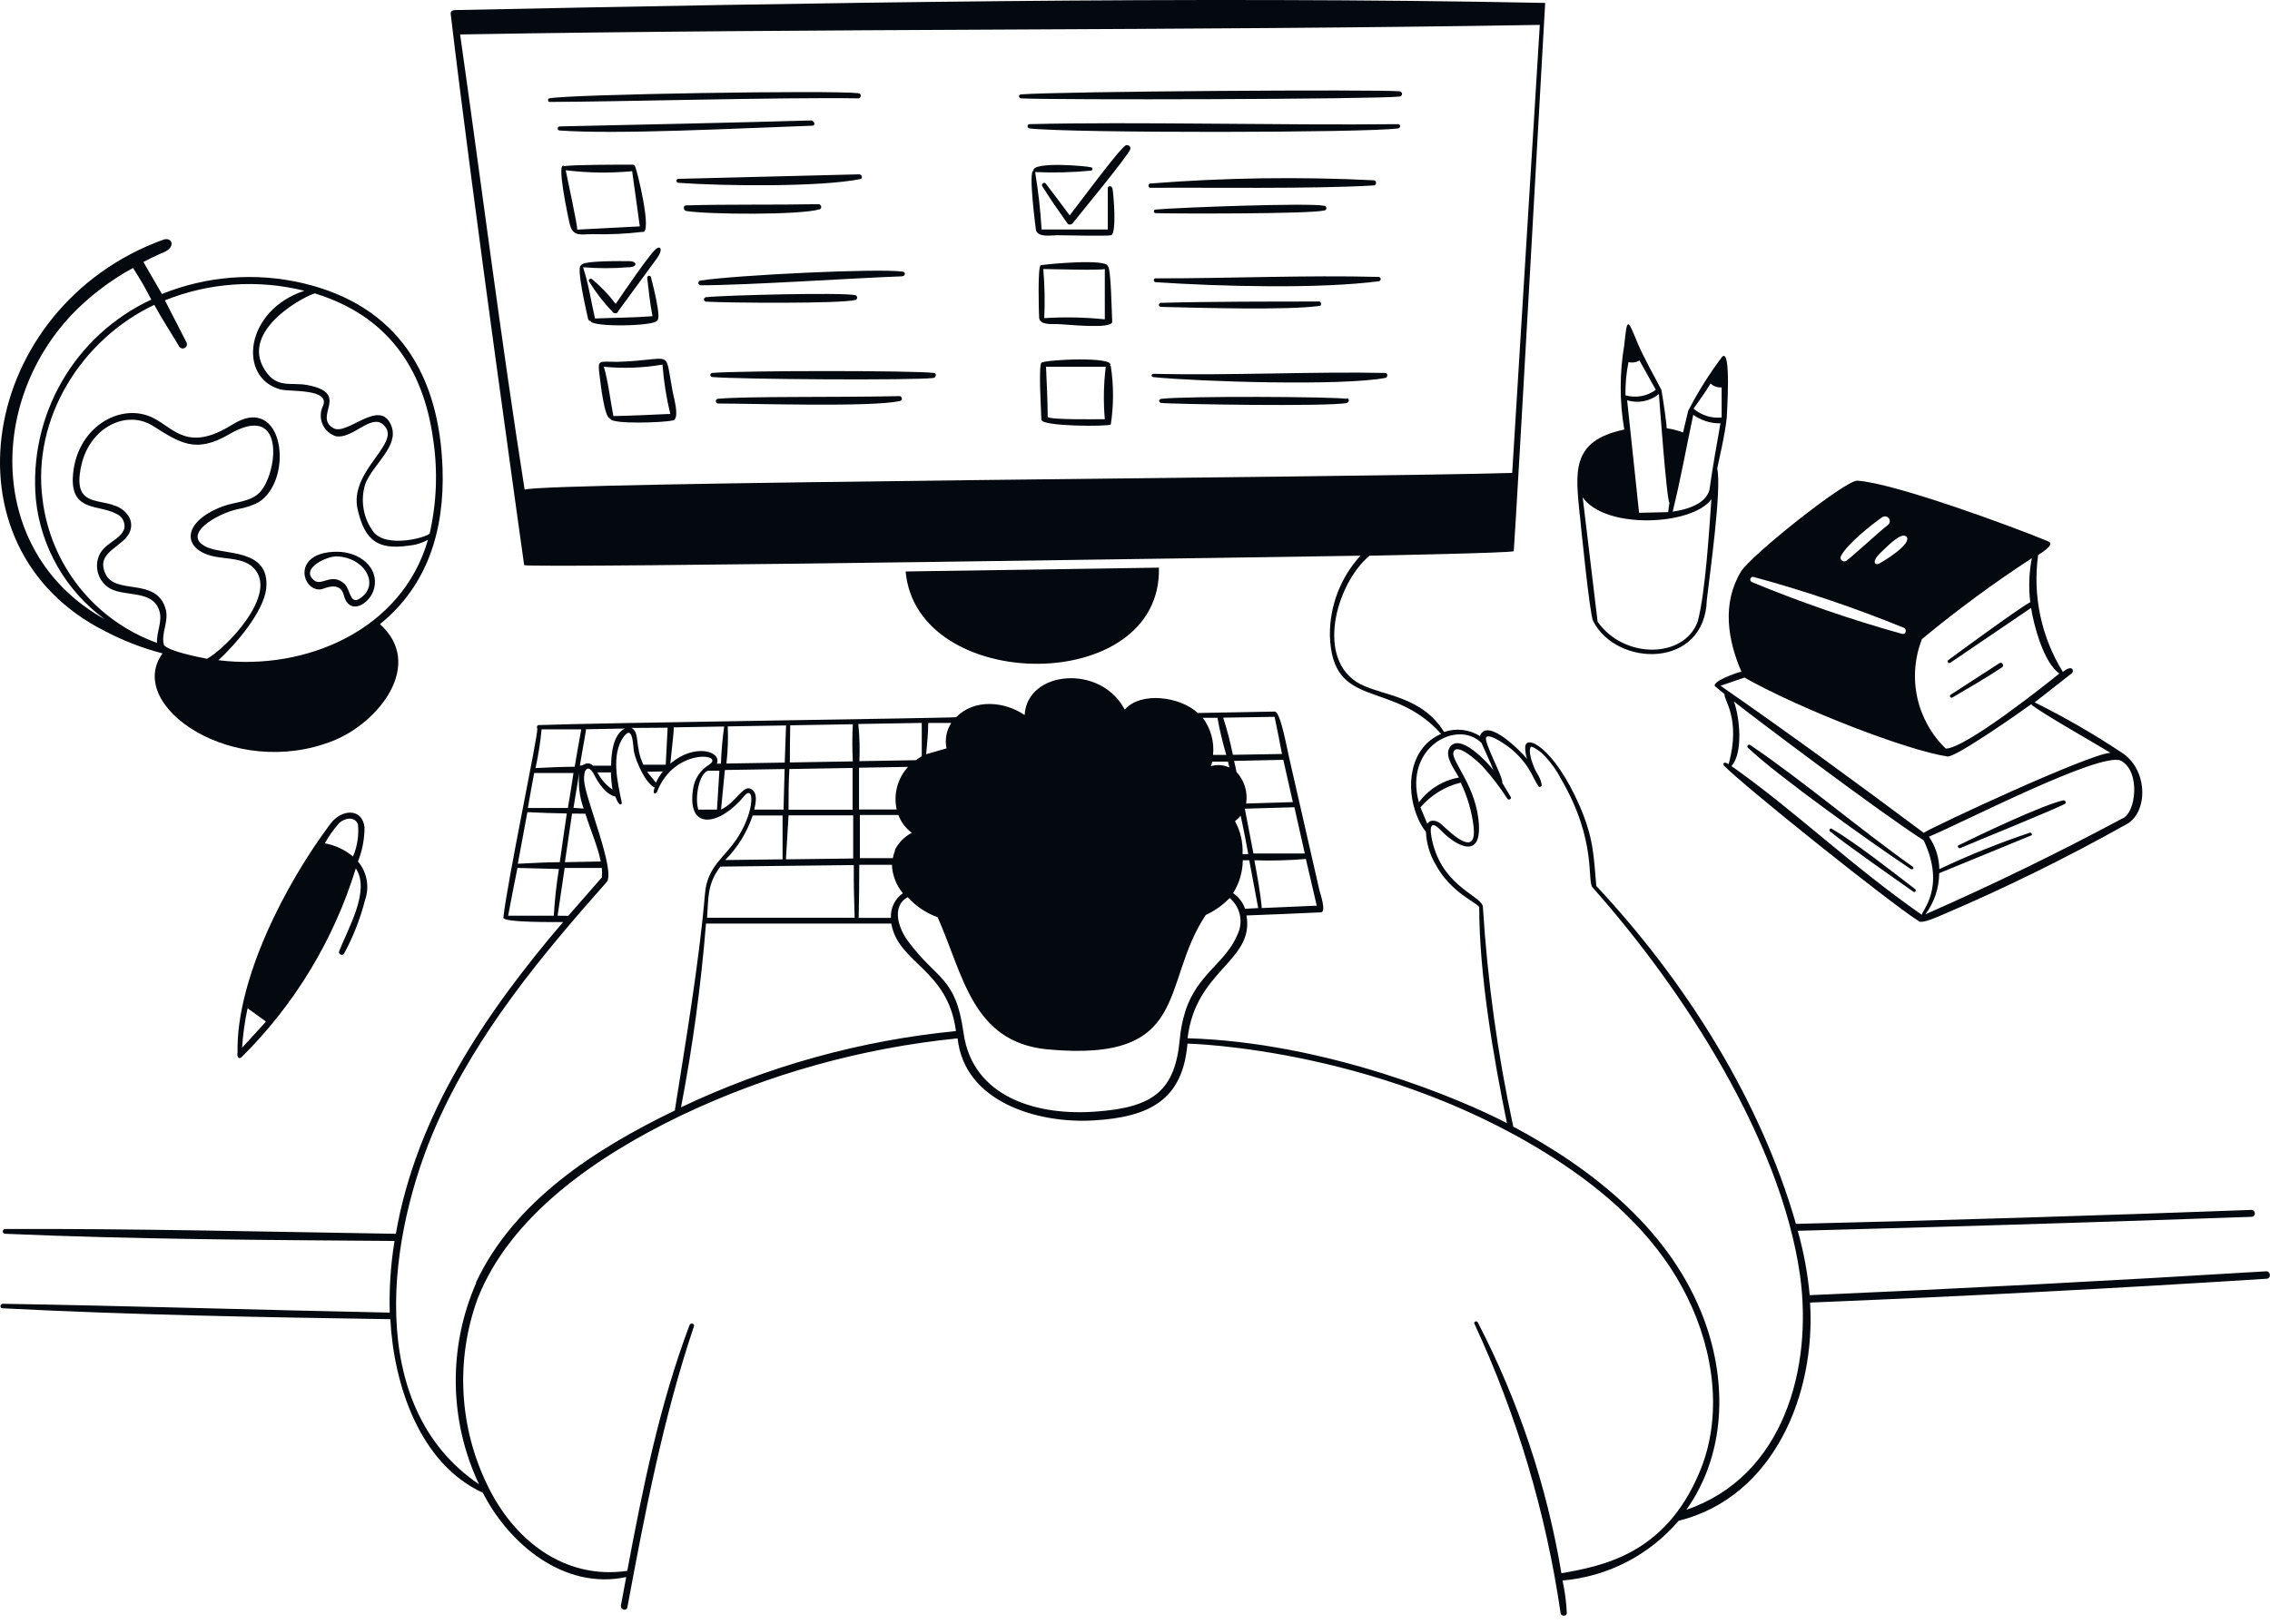 <svg xmlns="http://www.w3.org/2000/svg" fill="none" viewBox="0 0 190 136" height="136" width="190">
<path fill="#040910" d="M78.173 31.224C76.553 31.014 62.173 31.014 59.593 31.224C59.549 31.234 59.51 31.26 59.484 31.297C59.458 31.334 59.447 31.379 59.453 31.424C59.462 31.458 59.48 31.488 59.505 31.513C59.529 31.537 59.56 31.555 59.593 31.564C61.913 31.764 76.523 31.854 78.123 31.644C78.353 31.624 78.423 31.254 78.173 31.224ZM145.723 56.244C145.523 56.244 142.953 57.154 143.633 57.524L144.353 58.124C144.193 58.484 145.763 60.124 144.683 63.984C144.233 63.674 144.223 63.984 144.283 64.084C145.953 65.804 157.883 75.354 160.543 77.084C160.783 77.434 162.303 76.684 162.543 76.604C167.827 74.352 172.984 71.814 177.993 69.004C179.823 68.004 179.803 64.414 177.583 63.004C175.248 61.451 172.816 60.048 170.303 58.804L173.403 56.374C173.623 56.204 173.503 55.574 172.663 56.254C170.854 53.331 170.122 49.869 170.593 46.464C170.713 46.394 172.053 45.594 171.463 45.334C168.463 44.084 158.523 40.434 155.463 40.244C154.463 40.174 146.463 46.574 145.713 47.864C144.113 50.534 144.603 53.584 145.773 56.274L145.723 56.244ZM144.923 64.134C145.923 63.044 145.613 60.054 145.133 58.734C146.503 59.834 157.513 68.134 161.013 70.354C162.903 74.354 160.793 76.294 160.863 76.594C155.003 72.524 150.233 67.874 144.923 64.134ZM177.513 63.684C179.183 64.544 178.803 68.124 177.603 68.544C172.163 71.454 166.783 74.074 161.163 76.544C161.901 75.548 162.304 74.344 162.313 73.104L170.013 69.944C170.153 69.874 170.013 69.684 169.903 69.714C167.318 70.578 164.787 71.597 162.323 72.764C162.304 71.792 162.001 70.847 161.453 70.044C163.803 69.114 175.813 62.884 177.513 63.684ZM160.843 53.524C163.785 51.088 166.864 48.821 170.063 46.734C169.83 47.95 169.786 49.195 169.933 50.424C169.443 50.584 163.383 55.024 163.073 55.264C162.943 55.364 163.073 55.574 163.233 55.494L170.003 50.894C170.213 52.304 171.063 55.514 172.373 56.384C171.043 57.464 164.463 62.674 162.863 62.674C161.663 61.517 160.833 60.03 160.477 58.402C160.122 56.774 160.256 55.076 160.863 53.524H160.843ZM159.533 44.894C160.233 45.494 157.333 47.184 157.223 47.214C156.893 47.314 156.673 46.974 157.383 46.294C157.743 45.984 159.063 44.524 159.533 44.904V44.894ZM154.083 46.564C154.583 45.564 156.663 43.904 157.543 43.304C157.586 43.274 157.635 43.253 157.687 43.241C157.739 43.23 157.792 43.229 157.844 43.238C157.896 43.247 157.946 43.267 157.99 43.295C158.034 43.324 158.073 43.361 158.103 43.404C158.133 43.447 158.155 43.496 158.166 43.548C158.177 43.599 158.178 43.653 158.169 43.705C158.16 43.757 158.14 43.806 158.112 43.851C158.083 43.895 158.046 43.934 158.003 43.964C157.223 44.564 155.103 46.554 154.513 46.964C154.469 46.989 154.419 47.002 154.368 47.002C154.317 47.002 154.268 46.989 154.223 46.964C154.188 46.948 154.157 46.925 154.13 46.897C154.104 46.868 154.084 46.835 154.071 46.799C154.058 46.762 154.052 46.724 154.055 46.685C154.057 46.647 154.066 46.609 154.083 46.574V46.564ZM146.743 48.294C151.033 49.458 155.248 50.884 159.363 52.564C159.623 52.694 159.533 53.134 159.223 53.074C154.936 51.88 150.725 50.427 146.613 48.724C146.567 48.699 146.532 48.658 146.512 48.609C146.493 48.561 146.49 48.507 146.505 48.457C146.521 48.407 146.552 48.363 146.596 48.334C146.639 48.304 146.691 48.29 146.743 48.294ZM146.003 56.724C150.773 59.414 159.653 62.834 163.003 63.334C163.673 63.434 169.113 59.614 170.003 58.964C170.583 59.534 175.413 62.264 176.643 63.024C174.863 63.114 161.943 69.134 161.013 69.724C155.463 65.574 149.703 61.364 144.013 57.414L146.013 56.724H146.003ZM94.413 12.164C94.352 12.139 94.284 12.139 94.223 12.164C93.633 12.524 90.223 17.164 89.533 18.034C88.873 17.134 88.203 16.244 87.533 15.374C87.403 15.214 87.133 15.374 87.233 15.584C87.903 16.654 88.623 17.684 89.353 18.714C89.473 18.874 89.703 18.794 89.803 18.664C90.433 17.864 94.443 13.024 94.613 12.474C94.621 12.441 94.621 12.406 94.615 12.372C94.609 12.338 94.596 12.306 94.578 12.277C94.559 12.249 94.535 12.224 94.507 12.204C94.478 12.185 94.447 12.171 94.413 12.164ZM75.343 33.164C69.343 33.284 62.693 33.164 60.113 33.384C60.06 33.384 60.009 33.405 59.972 33.443C59.934 33.48 59.913 33.531 59.913 33.584C59.913 33.637 59.934 33.688 59.972 33.726C60.009 33.763 60.06 33.784 60.113 33.784C63.213 33.784 72.863 34.104 75.343 33.574C75.553 33.524 75.513 33.224 75.343 33.164ZM75.563 23.114C75.763 23.114 75.823 22.774 75.563 22.744C73.563 22.444 61.563 23.034 58.653 23.484C58.6 23.484 58.549 23.505 58.512 23.543C58.474 23.58 58.453 23.631 58.453 23.684C58.453 23.737 58.474 23.788 58.512 23.826C58.549 23.863 58.6 23.884 58.653 23.884C62.573 23.884 71.483 23.274 75.513 23.134L75.563 23.114ZM71.583 25.114C71.753 25.114 71.843 24.774 71.583 24.714C70.583 24.464 60.583 24.714 59.073 24.884C59.049 24.888 59.026 24.896 59.006 24.909C58.986 24.921 58.968 24.938 58.954 24.957C58.94 24.977 58.93 24.999 58.925 25.023C58.919 25.046 58.919 25.07 58.923 25.094C58.928 25.133 58.946 25.169 58.973 25.198C59 25.227 59.035 25.246 59.073 25.254C61.003 25.364 70.403 25.434 71.583 25.114ZM92.903 30.614C93.453 29.814 87.423 30.104 87.163 30.374C86.903 30.644 87.163 34.754 87.163 35.134C87.163 35.724 92.753 35.714 92.973 35.544C93.223 33.917 93.223 32.261 92.973 30.634L92.903 30.614ZM92.473 35.094C91.943 35.094 88.013 35.164 87.693 34.914C87.693 33.504 87.603 32.104 87.553 30.704H92.553C92.373 32.161 92.346 33.632 92.473 35.094Z"></path>
<path fill="#040910" d="M163.403 58.404C164.803 57.574 166.233 56.764 167.583 55.864C167.773 55.734 167.583 55.394 167.363 55.514L163.253 58.174C163.23 58.197 163.215 58.227 163.212 58.259C163.208 58.291 163.216 58.324 163.234 58.351C163.251 58.378 163.278 58.398 163.309 58.408C163.34 58.417 163.373 58.416 163.403 58.404ZM153.323 69.384C153.203 69.304 153.043 69.494 153.163 69.594C154.163 70.464 159.083 73.904 160.163 74.664C160.303 74.764 160.423 74.534 160.293 74.434C158.193 72.834 155.553 70.724 153.323 69.384ZM88.543 27.134C89.063 27.134 93.133 27.604 93.093 26.934C93.053 26.264 92.993 22.414 92.733 22.294C92.663 21.624 87.593 22.114 87.123 22.204C86.833 22.204 86.953 26.104 86.973 26.574C87.003 27.254 88.093 27.114 88.543 27.134ZM92.473 22.524V26.734C90.789 26.561 89.093 26.527 87.403 26.634C87.469 25.264 87.443 23.891 87.323 22.524C88.153 22.524 91.943 22.654 92.473 22.524ZM159.943 72.744C159.968 72.765 160 72.777 160.033 72.777C160.066 72.777 160.098 72.765 160.123 72.744C160.143 72.722 160.154 72.694 160.154 72.664C160.154 72.635 160.143 72.606 160.123 72.584C155.543 69.334 150.993 65.424 146.493 62.374C146.363 62.274 146.163 62.464 146.293 62.594C148.813 64.994 156.683 70.594 159.983 72.794L159.943 72.744ZM93.073 15.714C93.059 15.669 93.028 15.632 92.987 15.61C92.946 15.587 92.898 15.582 92.853 15.594C92.823 15.601 92.795 15.616 92.772 15.637C92.75 15.658 92.733 15.685 92.723 15.714V19.214H87.183C87.086 17.603 86.906 15.997 86.643 14.404C88.207 14.477 89.775 14.437 91.333 14.284C91.368 14.273 91.398 14.25 91.418 14.219C91.439 14.188 91.447 14.151 91.443 14.114C91.437 14.093 91.427 14.073 91.413 14.056C91.4 14.039 91.383 14.024 91.363 14.014C90.993 13.894 86.363 13.494 86.503 14.294C86.043 14.294 86.713 19.294 86.713 19.294C86.953 19.904 87.963 19.694 88.493 19.694C89.023 19.694 92.703 19.784 93.003 19.694C93.483 19.504 93.213 16.304 93.103 15.694L93.073 15.714Z"></path>
<path fill="#040910" d="M189.702 106.434C176.962 107.214 164.219 107.881 151.472 108.434C151.306 106.61 150.971 104.806 150.472 103.044C163.139 102.711 175.806 102.321 188.472 101.874C188.537 101.866 188.597 101.838 188.644 101.793C188.691 101.747 188.722 101.688 188.732 101.624C188.741 101.546 188.718 101.468 188.67 101.406C188.621 101.344 188.55 101.304 188.472 101.294C175.752 101.767 163.036 102.157 150.322 102.464C147.322 92.004 140.992 82.054 133.612 74.174C133.382 71.514 133.372 70.174 132.232 67.504C130.032 62.454 127.602 61.404 127.662 62.604C127.662 62.92 127.712 63.234 127.812 63.534C127.412 63.034 124.472 59.974 123.872 61.624C123.43 61.346 122.931 61.171 122.411 61.112C121.892 61.053 121.366 61.112 120.872 61.284C119.002 58.284 115.872 58.284 113.872 57.284C110.052 55.284 111.812 48.904 114.622 46.524C114.622 46.524 126.692 46.294 126.702 46.144C126.922 43.314 129.332 0.244 129.332 0.244C99.592 -0.346 67.592 0.244 38.072 0.844C37.872 0.844 37.702 0.974 37.722 1.154C39.502 16.304 43.872 47.314 43.872 47.314C44.592 47.604 109.962 46.584 113.872 46.524C112.2 48.348 111.285 50.74 111.312 53.214C111.512 59.514 116.522 56.834 120.622 61.444C117.962 62.584 117.622 65.954 118.622 68.364C118.804 68.826 119.05 69.26 119.352 69.654C119.394 70.594 119.662 71.51 120.132 72.324C121.412 74.754 123.692 75.594 123.812 75.954C123.812 81.614 125.002 88.514 126.132 94.034C122.322 92.034 111.022 87.264 99.402 86.924C100.062 81.194 105.012 80.474 104.332 76.644C106.402 76.564 108.472 76.484 110.542 76.384C111.062 76.384 110.492 74.784 110.432 74.514C109.592 70.814 108.749 67.121 107.902 63.434C107.772 62.934 107.192 59.574 106.702 59.574L100.252 59.694C98.832 58.344 95.502 57.844 94.142 59.414C92.142 55.564 85.962 56.124 85.762 59.864C84.072 58.714 81.562 58.484 80.032 60.044C79.872 60.114 49.622 60.524 45.122 60.704H45.042C44.994 60.735 44.959 60.784 44.946 60.84C44.933 60.896 44.943 60.955 44.972 61.004C45.052 61.524 42.442 73.864 42.132 76.834C42.132 77.254 46.662 77.194 47.132 77.194C40.672 84.764 34.862 93.304 33.132 103.294C22.232 103.124 11.332 102.854 0.432 102.894C0.379 102.894 0.328 102.915 0.291 102.953C0.253 102.99 0.232 103.041 0.232 103.094C0.232 103.147 0.253 103.198 0.291 103.236C0.328 103.273 0.379 103.294 0.432 103.294C11.282 103.764 22.162 103.814 33.022 103.894C32.699 105.877 32.565 107.886 32.622 109.894C21.822 109.674 11.022 109.334 0.232 109.154C-0.008 109.154 -0.048 109.534 0.232 109.534C11.032 110.084 21.852 110.284 32.672 110.444C32.952 115.874 35.092 122.534 40.412 124.974C42.602 129.274 47.242 133.144 52.412 132.034C52.262 132.814 52.122 133.614 51.972 134.414C51.912 134.774 52.452 134.924 52.512 134.564C53.982 126.644 55.512 118.684 58.082 111.044C58.162 110.804 57.802 110.714 57.712 110.944C55.212 117.584 53.802 124.564 52.502 131.514C47.212 132.284 42.992 128.914 40.802 124.354C39.624 121.945 38.943 119.323 38.798 116.644C38.654 113.966 39.05 111.286 39.962 108.764C42.692 101.764 49.962 96.764 57.102 93.344C64.362 89.904 72.159 87.736 80.152 86.934C80.722 92.274 86.862 94.084 91.542 93.804C96.222 93.524 98.992 92.094 99.392 87.374C99.452 87.374 116.282 87.744 130.812 97.454C135.082 100.304 138.962 103.964 141.232 108.614C143.452 113.104 144.232 118.614 142.232 123.294C139.372 130.114 134.152 131.104 130.692 131.714C129.469 124.392 127.107 117.306 123.692 110.714C123.602 110.544 123.322 110.654 123.412 110.834C126.974 118.513 129.402 126.668 130.622 135.044C130.622 135.304 131.142 135.374 131.142 135.044C131.102 134.129 130.981 133.219 130.782 132.324C134.554 132 138.045 130.204 140.502 127.324C148.502 125.324 151.992 116.674 151.502 109.054C164.276 108.534 177.036 107.867 189.782 107.054C190.132 106.924 190.002 106.434 189.702 106.434ZM43.912 40.994C41.912 28.274 40.322 15.614 38.512 2.884C68.512 2.364 99.292 2.584 128.882 2.084L126.572 39.594C114.082 39.974 45.522 40.364 43.912 40.994ZM104.212 76.084C104.029 75.551 103.678 75.091 103.212 74.774C103.731 73.95 104.011 72.998 104.022 72.024H104.562L105.312 76.024L104.212 76.084ZM103.372 68.754C103.544 68.616 103.701 68.462 103.842 68.294C104.082 69.364 104.282 70.434 104.482 71.504H104.002C104.051 70.547 103.833 69.595 103.372 68.754ZM110.212 75.824L105.612 76.024C105.492 74.674 105.232 73.344 104.992 72.024C106.43 72.072 107.869 72.035 109.302 71.914C109.602 73.204 109.912 74.524 110.212 75.824ZM109.212 71.454H104.912L104.192 67.704L108.342 67.584L109.212 71.454ZM108.212 67.154L104.302 67.274C104.378 66.8 104.344 66.315 104.203 65.856C104.063 65.396 103.82 64.975 103.492 64.624C103.432 64.324 103.372 64.014 103.292 63.704L107.412 63.614L108.212 67.154ZM106.682 60.014C106.902 61.014 107.102 62.084 107.302 63.124L103.192 63.194C102.982 62.143 102.712 61.104 102.382 60.084L106.682 60.014ZM102.902 64.254C102.416 64.033 101.866 63.994 101.352 64.144C101.398 64.02 101.435 63.893 101.462 63.764H102.782L102.902 64.254ZM101.902 60.094C102.09 61.144 102.337 62.182 102.642 63.204H101.532C101.647 62.096 101.34 60.986 100.672 60.094H101.902ZM77.692 60.524H79.622C79.215 61.154 79.071 61.919 79.222 62.654L77.522 63.144C77.602 62.284 77.692 61.324 77.692 60.524ZM77.152 60.524V63.314C76.983 63.415 76.819 63.525 76.662 63.644L71.932 63.724C71.976 62.687 71.946 61.647 71.842 60.614L77.152 60.524ZM75.052 67.774H71.902V64.274L76.002 64.204C75.569 64.679 75.256 65.251 75.091 65.873C74.925 66.494 74.912 67.147 75.052 67.774ZM71.922 72.404H74.652C74.691 73.277 75.014 74.112 75.572 74.784C75.243 75.012 74.977 75.322 74.802 75.683C74.627 76.044 74.548 76.444 74.572 76.844H71.872C71.902 75.344 71.922 73.874 71.922 72.404ZM74.922 71.194C74.835 71.403 74.771 71.621 74.732 71.844H71.972V68.234H75.202C75.42 68.831 75.809 69.35 76.322 69.724C75.698 70.047 75.193 70.563 74.882 71.194H74.922ZM71.572 76.834H59.182C59.312 75.114 59.182 74.034 60.292 72.554L71.462 72.424C71.452 73.894 71.482 75.364 71.532 76.834H71.572ZM60.702 72.004C61.743 70.952 62.53 69.676 63.002 68.274H65.502V71.944L60.702 72.004ZM66.142 60.724L71.382 60.634C71.326 61.67 71.326 62.708 71.382 63.744L66.112 63.834C66.112 62.804 66.122 61.764 66.142 60.724ZM66.072 64.384L71.362 64.294V67.794H66.002C66.002 66.654 66.002 65.524 66.072 64.384ZM66.002 68.264H71.412V71.874L65.782 71.944C65.862 70.714 65.922 69.524 66.002 68.264ZM61.002 60.814L65.792 60.734L65.682 63.844L60.802 63.924C60.921 62.892 60.958 61.852 60.912 60.814H61.002ZM60.762 64.464L65.672 64.384L65.582 67.784H63.132C63.252 67.234 63.472 66.334 62.822 66.034C62.172 65.734 61.552 67.234 60.352 67.774C60.462 66.674 60.562 65.574 60.672 64.474L60.762 64.464ZM56.482 60.894L60.612 60.824C60.469 61.855 60.379 62.894 60.342 63.934H60.002C60.432 62.884 58.112 62.204 56.112 63.934C56.142 63.424 56.422 61.234 56.392 60.894H56.482ZM60.212 64.524C60.142 65.614 60.082 66.694 60.012 67.784H58.452C58.152 66.904 58.452 64.834 59.252 64.524H60.192H60.212ZM55.882 60.924L55.722 64.024H53.852C53.112 62.484 53.582 61.314 52.852 60.944L55.882 60.924ZM55.482 64.584C55.252 64.873 55.057 65.189 54.902 65.524L54.162 64.614L55.482 64.584ZM49.092 61.054L52.302 60.994C51.302 61.474 51.152 63.174 51.152 64.104H49.642C49.132 63.664 48.912 64.104 48.532 64.104L49.072 60.994L49.092 61.054ZM51.312 66.134C50.758 65.764 50.306 65.258 50.002 64.664H51.132C51.144 65.157 51.191 65.648 51.272 66.134H51.312ZM48.002 67.634L48.482 64.694C48.382 65.709 48.508 66.734 48.852 67.694L48.002 67.634ZM49.002 68.124C49.412 69.494 50.002 70.744 50.282 72.124L47.282 72.184L47.882 68.114L49.002 68.124ZM45.372 61.064H48.652C48.462 62.064 48.282 63.144 48.102 64.194C47.012 64.194 45.912 64.254 44.822 64.304C45.058 63.236 45.228 62.154 45.332 61.064H45.372ZM44.752 64.714H48.002C47.852 65.714 47.692 66.714 47.532 67.644H44.182C44.352 66.644 44.532 65.674 44.712 64.714H44.752ZM44.142 67.994C45.242 68.054 46.342 68.084 47.442 68.104C47.252 69.454 47.032 70.824 46.852 72.184C45.682 72.184 44.512 72.264 43.342 72.314C43.612 70.874 43.872 69.434 44.142 67.994ZM46.392 76.664H42.532C42.782 75.324 43.042 73.994 43.312 72.664L46.782 72.754C46.571 74.049 46.428 75.354 46.352 76.664H46.392ZM46.672 76.664L47.262 72.664H50.372C50.402 72.93 50.402 73.198 50.372 73.464L47.562 76.674L46.672 76.664ZM39.862 107.394C38.693 110.059 38.108 112.944 38.148 115.854C38.187 118.764 38.85 121.632 40.092 124.264C30.412 117.724 32.472 103.264 36.592 94.024C39.962 86.454 45.302 80.024 50.772 73.854C51.572 72.944 48.982 66.854 48.892 65.364C48.832 64.254 49.292 64.024 49.702 64.814C50.112 65.604 50.702 66.504 51.512 66.694C51.832 67.634 52.082 67.334 52.042 67.184C51.702 65.534 51.112 63.184 52.212 61.664C53.012 60.604 52.982 62.554 53.062 62.934C53.252 63.844 54.062 65.604 54.792 65.934C54.542 66.644 54.962 66.394 54.992 66.304C56.412 62.574 60.752 63.104 59.352 64.024C58.983 64.245 58.67 64.547 58.436 64.907C58.202 65.268 58.053 65.677 58.002 66.104C57.492 69.634 60.272 69.104 62.292 66.644C63.132 65.644 63.172 67.794 61.842 69.964C60.712 71.804 59.182 72.464 59.002 74.874C58.502 80.764 57.292 87.794 56.482 92.974C49.842 96.184 43.052 100.524 39.822 107.404L39.862 107.394ZM57.002 92.704C57.979 87.619 58.676 82.485 59.092 77.324H74.602C75.182 80.674 79.342 81.124 80.012 86.324C72.031 87.104 64.246 89.263 57.002 92.704ZM99.222 84.634C98.973 85.421 98.812 86.232 98.742 87.054C98.342 91.294 96.542 92.704 91.832 93.054C86.832 93.464 81.412 91.884 80.652 86.494C79.982 81.694 78.442 82.114 75.972 78.754C75.232 77.754 74.572 75.894 75.972 75.114C76.66 75.87 77.522 76.446 78.482 76.794C80.642 81.644 81.372 87.234 87.652 87.854C99.792 88.984 97.072 82.374 100.922 76.604C101.671 76.258 102.349 75.777 102.922 75.184C103.359 75.549 103.66 76.05 103.778 76.607C103.896 77.163 103.824 77.744 103.572 78.254C102.592 80.624 100.232 81.524 99.222 84.634ZM124.002 62.204C124.342 62.964 124.692 63.714 125.002 64.474C124.512 63.844 122.112 61.224 121.312 62.624C120.902 63.354 121.762 64.444 122.112 65.094C120.77 65.332 119.571 66.076 118.762 67.174C117.482 62.524 122.002 60.204 124.002 62.204ZM119.482 69.014C119.292 68.544 119.092 68.064 118.892 67.594C119.77 66.567 120.949 65.842 122.262 65.524C122.825 66.686 123.19 67.933 123.342 69.214C123.612 71.774 121.652 69.944 120.702 69.064C120.332 68.684 119.712 68.524 119.432 69.014H119.482ZM141.132 126.424C144.442 121.784 144.582 115.794 142.662 110.554C139.942 103.144 133.472 97.954 126.662 94.324C125.353 88.277 124.504 82.139 124.122 75.964C124.122 75.024 120.942 74.384 119.952 70.694C119.772 70.024 119.402 68.264 120.612 69.524C121.822 70.784 123.882 71.944 123.792 69.184C123.672 65.914 121.452 63.734 121.652 62.994C121.902 62.064 123.752 63.814 124.052 64.114C124.834 64.974 125.543 65.897 126.172 66.874C126.282 67.034 126.552 66.874 126.452 66.724C126.219 66.324 125.979 65.924 125.732 65.524C125.892 65.184 124.092 62.004 124.412 61.704C124.732 61.404 126.172 62.444 126.492 62.704C128.162 64.154 128.242 65.124 128.812 65.874C128.838 65.883 128.867 65.883 128.892 65.874C128.928 65.877 128.963 65.866 128.991 65.844C129.019 65.822 129.037 65.79 129.042 65.754C128.982 65.114 128.612 64.754 128.432 64.314C128.252 63.874 127.882 62.884 128.132 62.534C128.252 62.434 128.942 62.944 129.022 63.024C129.682 63.656 130.233 64.393 130.652 65.204C133.712 70.434 132.792 73.804 133.312 74.314C140.902 82.864 149.012 95.384 150.652 106.684C151.762 114.524 149.292 123.664 141.082 126.424H141.132Z"></path>
<path fill="#040910" d="M68.602 17.524C68.832 17.454 68.742 17.124 68.532 17.094C64.892 17.164 61.022 17.094 57.432 17.194C57.152 17.194 57.192 17.624 57.432 17.664C59.272 17.964 67.002 18.014 68.602 17.524ZM164.072 71.004C165.432 70.414 172.072 67.734 172.862 67.284C172.877 67.271 172.889 67.255 172.897 67.237C172.906 67.219 172.91 67.199 172.91 67.179C172.91 67.159 172.906 67.14 172.897 67.122C172.889 67.103 172.877 67.087 172.862 67.074C172.846 67.05 172.824 67.031 172.797 67.018C172.771 67.006 172.741 67.001 172.712 67.004C171.032 67.354 165.592 69.944 163.902 70.784C163.812 70.854 163.932 71.064 164.072 71.004ZM97.002 47.524L75.802 47.844C76.712 58.124 97.272 58.284 97.002 47.524ZM97.002 25.524C97.002 25.568 97.019 25.609 97.049 25.641C97.078 25.673 97.119 25.692 97.162 25.694C100.552 25.774 107.722 25.984 110.432 25.614C110.652 25.614 110.582 25.244 110.432 25.244C106.602 25.244 101.072 25.244 97.212 25.354C97.187 25.348 97.16 25.348 97.135 25.354C97.109 25.359 97.086 25.371 97.065 25.387C97.045 25.404 97.029 25.425 97.018 25.448C97.007 25.472 97.002 25.498 97.002 25.524ZM68.002 10.524C68.282 10.524 68.162 10.124 67.932 10.084C61.042 10.284 53.542 10.434 46.822 10.584C46.8 10.588 46.778 10.596 46.759 10.608C46.74 10.62 46.723 10.636 46.71 10.655C46.697 10.673 46.688 10.694 46.683 10.716C46.678 10.739 46.678 10.762 46.682 10.784C46.688 10.819 46.705 10.851 46.73 10.877C46.755 10.902 46.787 10.918 46.822 10.924C51.712 11.274 61.652 10.744 68.002 10.524ZM71.852 8.234C72.082 8.234 72.152 7.834 71.852 7.804C69.612 7.534 47.522 7.894 45.982 8.234C45.832 8.234 45.842 8.534 45.982 8.534C51.652 8.524 65.242 8.134 71.852 8.234ZM28.802 79.834C29.573 78.409 30.164 76.894 30.562 75.324C30.749 74.785 30.791 74.206 30.686 73.645C30.581 73.084 30.331 72.56 29.962 72.124C30.325 71.211 30.512 70.237 30.512 69.254C30.312 67.624 28.582 67.724 27.652 68.974C23.902 73.974 19.762 81.974 19.882 88.124C19.812 88.414 19.962 88.744 20.222 88.504C24.662 84.106 27.946 78.678 29.782 72.704C31.032 74.564 29.102 77.774 28.382 79.654C28.292 79.904 28.672 80.054 28.802 79.834ZM20.262 87.714C20.336 86.605 20.489 85.502 20.722 84.414L22.262 85.524C21.612 86.244 20.942 86.994 20.262 87.714ZM29.552 71.714C28.875 71.146 28.062 70.763 27.192 70.604C27.526 69.994 27.929 69.423 28.392 68.904C28.842 68.484 29.702 68.314 29.962 69.024C30.051 69.934 29.91 70.852 29.552 71.694V71.714ZM55.002 20.774C54.562 20.954 52.002 24.774 51.532 25.444C50.951 24.671 50.279 23.97 49.532 23.354C49.491 23.335 49.443 23.331 49.399 23.344C49.355 23.357 49.317 23.385 49.292 23.424C49.278 23.463 49.278 23.506 49.292 23.544C49.863 24.478 50.533 25.346 51.292 26.134C51.32 26.164 51.353 26.188 51.39 26.205C51.427 26.221 51.467 26.23 51.507 26.23C51.548 26.23 51.588 26.221 51.625 26.205C51.662 26.188 51.695 26.164 51.722 26.134V26.084L55.002 21.604C55.462 20.954 55.332 20.604 55.002 20.774ZM115.002 15.524C115.212 15.524 115.252 15.124 115.002 15.094C108.763 14.784 102.51 14.874 96.282 15.364C96.072 15.364 96.092 15.734 96.282 15.724C101.002 15.684 109.852 15.834 115.002 15.524Z"></path>
<path fill="#040910" d="M55.002 26.834C55.402 26.674 54.602 23.694 54.492 23.224C54.489 23.203 54.482 23.183 54.471 23.165C54.459 23.147 54.445 23.131 54.428 23.118C54.411 23.106 54.391 23.097 54.37 23.092C54.35 23.087 54.328 23.086 54.307 23.089C54.286 23.092 54.266 23.1 54.248 23.111C54.23 23.122 54.214 23.137 54.202 23.154C54.189 23.171 54.18 23.19 54.175 23.211C54.17 23.232 54.169 23.253 54.172 23.274C54.292 24.344 54.412 25.424 54.612 26.474C52.942 26.604 51.432 26.594 49.802 26.664C49.502 25.364 49.242 23.664 48.802 22.374C50.06 22.48 51.325 22.48 52.582 22.374C53.412 22.374 53.352 21.854 52.642 21.864C52.222 21.864 48.642 21.794 48.642 22.224C48.172 22.224 49.162 26.414 49.222 26.694C49.233 26.744 49.258 26.789 49.296 26.823C49.334 26.858 49.382 26.879 49.432 26.884C49.552 27.404 54.812 27.324 55.002 26.834ZM115.562 23.324C115.553 23.285 115.532 23.25 115.501 23.225C115.47 23.2 115.432 23.185 115.392 23.184C109.332 23.024 102.852 23.314 96.712 23.304C96.532 23.304 96.522 23.604 96.712 23.624C102.092 23.984 110.412 24.204 115.432 23.544C115.477 23.53 115.516 23.5 115.54 23.459C115.564 23.419 115.572 23.37 115.562 23.324ZM49.572 19.604C50.975 19.643 52.379 19.58 53.772 19.414C54.642 19.634 53.312 14.174 53.152 13.924C53.131 13.877 53.096 13.838 53.05 13.813C53.005 13.787 52.953 13.777 52.902 13.784C52.002 13.784 47.822 13.784 47.232 13.914C46.512 13.334 47.562 18.264 47.712 18.854C48.002 19.844 48.642 19.604 49.572 19.604ZM47.352 14.254C49.197 14.479 51.061 14.506 52.912 14.334L53.552 18.954L48.312 19.224C48.352 18.884 47.472 14.914 47.352 14.254ZM110.822 17.624C110.875 17.624 110.926 17.603 110.964 17.566C111.001 17.528 111.022 17.477 111.022 17.424C111.022 17.371 111.001 17.32 110.964 17.283C110.926 17.245 110.875 17.224 110.822 17.224C109.582 16.974 98.922 17.354 96.712 17.544C96.542 17.544 96.542 17.834 96.712 17.844C97.912 17.894 109.632 17.924 110.822 17.624ZM26.852 49.344C27.042 49.344 28.452 48.544 28.782 49.844C29.242 51.624 31.042 50.554 31.332 49.194C31.702 47.514 30.102 46.194 28.212 46.194C24.372 46.194 25.252 49.524 26.852 49.344ZM28.212 46.584C30.372 46.654 31.702 48.694 30.392 49.894C29.272 50.894 29.392 49.454 28.852 48.894C27.772 47.894 26.912 49.104 26.302 48.594C25.052 47.594 27.442 46.524 28.212 46.584ZM51.632 30.294C50.062 30.294 50.002 30.034 50.202 31.564C50.262 31.994 50.572 35.034 51.092 35.064C51.202 35.544 55.692 35.374 56.262 35.204C57.032 35.204 56.262 32.834 56.262 32.564C55.602 29.084 56.422 30.164 51.632 30.294ZM51.342 34.834C51.092 33.574 50.902 31.904 50.542 30.704C52.18 30.864 53.831 30.804 55.452 30.524C55.554 31.916 55.772 33.298 56.102 34.654C54.542 34.724 52.922 34.804 51.342 34.834ZM117.132 7.644C115.292 7.474 88.792 7.644 85.432 7.904C85.389 7.912 85.35 7.935 85.324 7.971C85.298 8.006 85.287 8.05 85.292 8.094C85.299 8.129 85.316 8.16 85.341 8.185C85.366 8.21 85.398 8.227 85.432 8.234C88.282 8.384 115.092 8.314 117.132 8.084C117.191 8.084 117.247 8.061 117.288 8.02C117.329 7.978 117.352 7.922 117.352 7.864C117.352 7.806 117.329 7.75 117.288 7.709C117.247 7.667 117.191 7.644 117.132 7.644ZM72.002 14.994C72.232 14.944 72.152 14.634 71.952 14.594L56.762 14.974C56.74 14.976 56.719 14.983 56.7 14.995C56.68 15.005 56.664 15.02 56.651 15.038C56.637 15.056 56.628 15.077 56.623 15.098C56.618 15.12 56.618 15.142 56.622 15.164C56.628 15.199 56.645 15.232 56.67 15.257C56.695 15.282 56.727 15.298 56.762 15.304C60.572 15.584 68.692 15.664 72.002 14.994ZM132.232 43.104C132.302 43.864 133.062 51.444 133.342 51.994C135.342 55.894 142.702 55.994 142.862 50.224C143.142 47.824 144.112 40.934 143.732 39.224C143.842 38.664 144.422 36.224 144.532 34.934C144.532 34.724 144.932 29.014 144.132 29.884C143.065 31.306 142.118 32.814 141.302 34.394C141.162 35.004 141.022 35.604 140.872 36.204C140.43 36.037 139.97 35.92 139.502 35.854C139.502 35.444 139.202 33.444 139.062 32.644C138.372 31.304 137.662 30.104 137.062 28.714C136.212 26.624 136.192 26.584 135.952 28.884C135.552 31.227 135.552 33.621 135.952 35.964C131.422 36.904 131.892 39.574 132.222 43.104H132.232ZM143.172 32.104C143.295 32.222 143.441 32.313 143.601 32.37C143.762 32.427 143.933 32.449 144.102 32.434V34.954C143.681 34.995 143.256 34.951 142.852 34.823C142.448 34.696 142.074 34.489 141.752 34.214C142.242 33.524 142.752 32.814 143.172 32.104ZM141.732 34.734C142.395 35.205 143.19 35.454 144.002 35.444C143.672 37.304 143.342 39.154 143.082 41.024C142.742 42.244 141.082 42.684 140.002 42.834C140.662 40.194 141.162 37.354 141.732 34.704V34.734ZM139.732 42.114C139.684 42.365 139.65 42.619 139.632 42.874L137.192 42.934L136.192 33.514C136.645 33.651 137.123 33.675 137.587 33.584C138.05 33.493 138.485 33.291 138.852 32.994C138.852 32.994 139.502 41.964 139.732 42.084V42.114ZM136.312 30.314C136.465 30.354 136.625 30.362 136.782 30.338C136.938 30.314 137.088 30.258 137.222 30.174L138.592 32.634C138.233 32.902 137.817 33.083 137.376 33.162C136.936 33.242 136.482 33.219 136.052 33.094C136.035 32.151 136.122 31.208 136.312 30.284V30.314ZM143.242 41.834C143.062 44.354 142.742 49.674 142.092 52.054C140.942 55.144 135.932 55.194 133.722 52.054C133.302 48.584 132.882 45.054 132.472 41.634C134.342 44.344 141.612 44.014 143.242 41.804V41.834Z"></path>
<path fill="#040910" d="M8.813 52.854C10.335 53.649 11.942 54.27 13.603 54.704C10.413 59.094 19.543 65.354 27.893 62.014C31.723 60.484 35.553 55.624 31.803 52.254C35.803 49.024 37.213 44.364 37.043 39.254C36.783 31.374 33.303 25.574 25.333 23.704C21.406 22.785 17.292 23.103 13.553 24.614L12.003 21.934C12.493 21.674 13.003 21.424 13.503 21.204C14.823 20.754 14.423 19.784 13.643 20.074C-1.677 25.664 -5.217 45.814 8.813 52.854ZM13.723 54.004C13.443 53.004 14.193 52.004 13.843 50.914C13.043 48.324 9.693 49.824 8.843 48.074C7.913 46.164 10.393 45.834 10.893 44.464C10.981 44.224 11.004 43.965 10.958 43.714C10.912 43.462 10.8 43.227 10.633 43.034C9.193 41.234 5.863 43.134 6.813 38.934C7.533 35.764 10.593 34.264 12.813 35.664C15.033 37.064 16.363 38.004 19.173 36.364C23.853 33.614 23.273 39.364 21.843 41.104C21.083 42.044 19.703 41.994 18.643 42.394C15.183 43.694 15.203 46.024 17.943 46.594C19.003 46.814 20.363 46.714 21.193 47.514C23.443 49.704 18.793 54.384 17.323 55.154C16.533 54.994 14.123 54.524 13.723 54.004ZM26.413 24.584C32.303 26.414 35.413 30.674 36.253 36.764C36.652 39.392 36.554 42.072 35.963 44.664C35.723 44.994 32.343 45.924 31.253 44.524C30.832 43.958 30.551 43.301 30.433 42.606C30.315 41.91 30.363 41.197 30.573 40.524C31.223 38.844 33.433 37.364 32.753 35.644C31.813 33.264 29.063 36.514 27.903 35.844C26.163 34.844 29.423 32.924 25.703 32.234C24.333 31.984 23.213 32.544 22.203 31.034C19.893 27.574 25.903 24.574 26.413 24.554V24.584ZM15.003 29.014C15.046 29.082 15.111 29.133 15.188 29.159C15.265 29.184 15.348 29.183 15.423 29.154C15.51 29.119 15.579 29.051 15.616 28.965C15.654 28.879 15.656 28.782 15.623 28.694L13.803 25.144C17.512 23.657 21.596 23.377 25.473 24.344C20.473 25.994 19.883 31.634 23.473 32.604C24.233 32.814 27.633 32.514 27.043 33.964C26.923 34.199 26.856 34.458 26.846 34.722C26.836 34.985 26.884 35.248 26.986 35.492C27.087 35.735 27.241 35.954 27.436 36.132C27.63 36.31 27.861 36.444 28.113 36.524C29.513 36.774 31.013 34.664 32.043 35.524C33.843 37.024 29.143 39.344 29.943 42.684C30.543 45.244 31.603 46.054 34.203 45.684C34.773 45.635 35.325 45.465 35.823 45.184C33.673 52.714 25.633 56.184 18.283 55.274C19.763 53.914 22.063 51.214 22.283 49.274C22.623 45.834 18.673 46.524 17.223 45.764C15.223 44.764 18.083 43.024 19.913 42.624C20.513 42.525 21.093 42.333 21.633 42.054C24.633 40.214 23.803 32.814 19.453 35.544C15.733 37.874 14.583 35.894 12.853 35.004C10.083 33.594 6.283 35.814 6.093 40.004C5.983 42.854 8.333 42.244 9.703 43.004C9.948 43.096 10.153 43.272 10.282 43.501C10.41 43.73 10.453 43.997 10.403 44.254C10.083 45.254 8.633 45.454 8.233 46.664C8.075 47.136 8.081 47.648 8.249 48.116C8.418 48.584 8.74 48.982 9.163 49.244C10.473 50.004 12.793 49.344 13.343 51.154C13.613 52.034 13.083 52.934 13.143 53.824C10.592 52.907 8.345 51.3 6.653 49.181C4.962 47.062 3.892 44.515 3.563 41.824C2.663 35.024 6.813 28.414 12.913 25.524C13.543 26.684 14.333 27.884 15.003 29.014ZM6.003 26.344C7.504 24.788 9.234 23.469 11.133 22.434C11.69 23.289 12.201 24.174 12.663 25.084C9.524 26.542 6.912 28.933 5.184 31.931C3.455 34.929 2.693 38.387 3.003 41.834C3.211 43.81 3.831 45.72 4.821 47.442C5.811 49.164 7.15 50.66 8.753 51.834C-0.807 46.524 -1.207 34.004 6.003 26.344ZM112.733 33.394C111.873 33.204 99.013 33.144 97.193 33.394C97.148 33.394 97.105 33.412 97.073 33.444C97.041 33.476 97.023 33.519 97.023 33.564C97.023 33.609 97.041 33.652 97.073 33.684C97.105 33.716 97.148 33.734 97.193 33.734C97.883 33.834 111.323 34.064 112.733 33.734C112.78 33.724 112.821 33.698 112.851 33.66C112.881 33.623 112.897 33.577 112.897 33.529C112.897 33.481 112.881 33.435 112.851 33.398C112.821 33.36 112.78 33.334 112.733 33.324V33.394ZM117.003 10.394C107.353 10.504 94.883 10.174 86.183 10.394C85.943 10.394 85.963 10.734 86.183 10.754C89.833 11.154 114.063 11.124 117.003 10.754C117.032 10.752 117.059 10.743 117.085 10.73C117.11 10.716 117.132 10.698 117.15 10.675C117.168 10.653 117.181 10.627 117.188 10.599C117.196 10.571 117.197 10.543 117.193 10.514C117.177 10.477 117.15 10.446 117.116 10.425C117.083 10.403 117.043 10.393 117.003 10.394ZM115.933 31.224C110.083 31.094 102.773 31.454 96.543 31.294C96.363 31.294 96.323 31.554 96.543 31.574C100.373 31.954 112.363 32.334 115.973 31.634C116.163 31.584 116.183 31.224 115.933 31.224Z"></path>
</svg>
